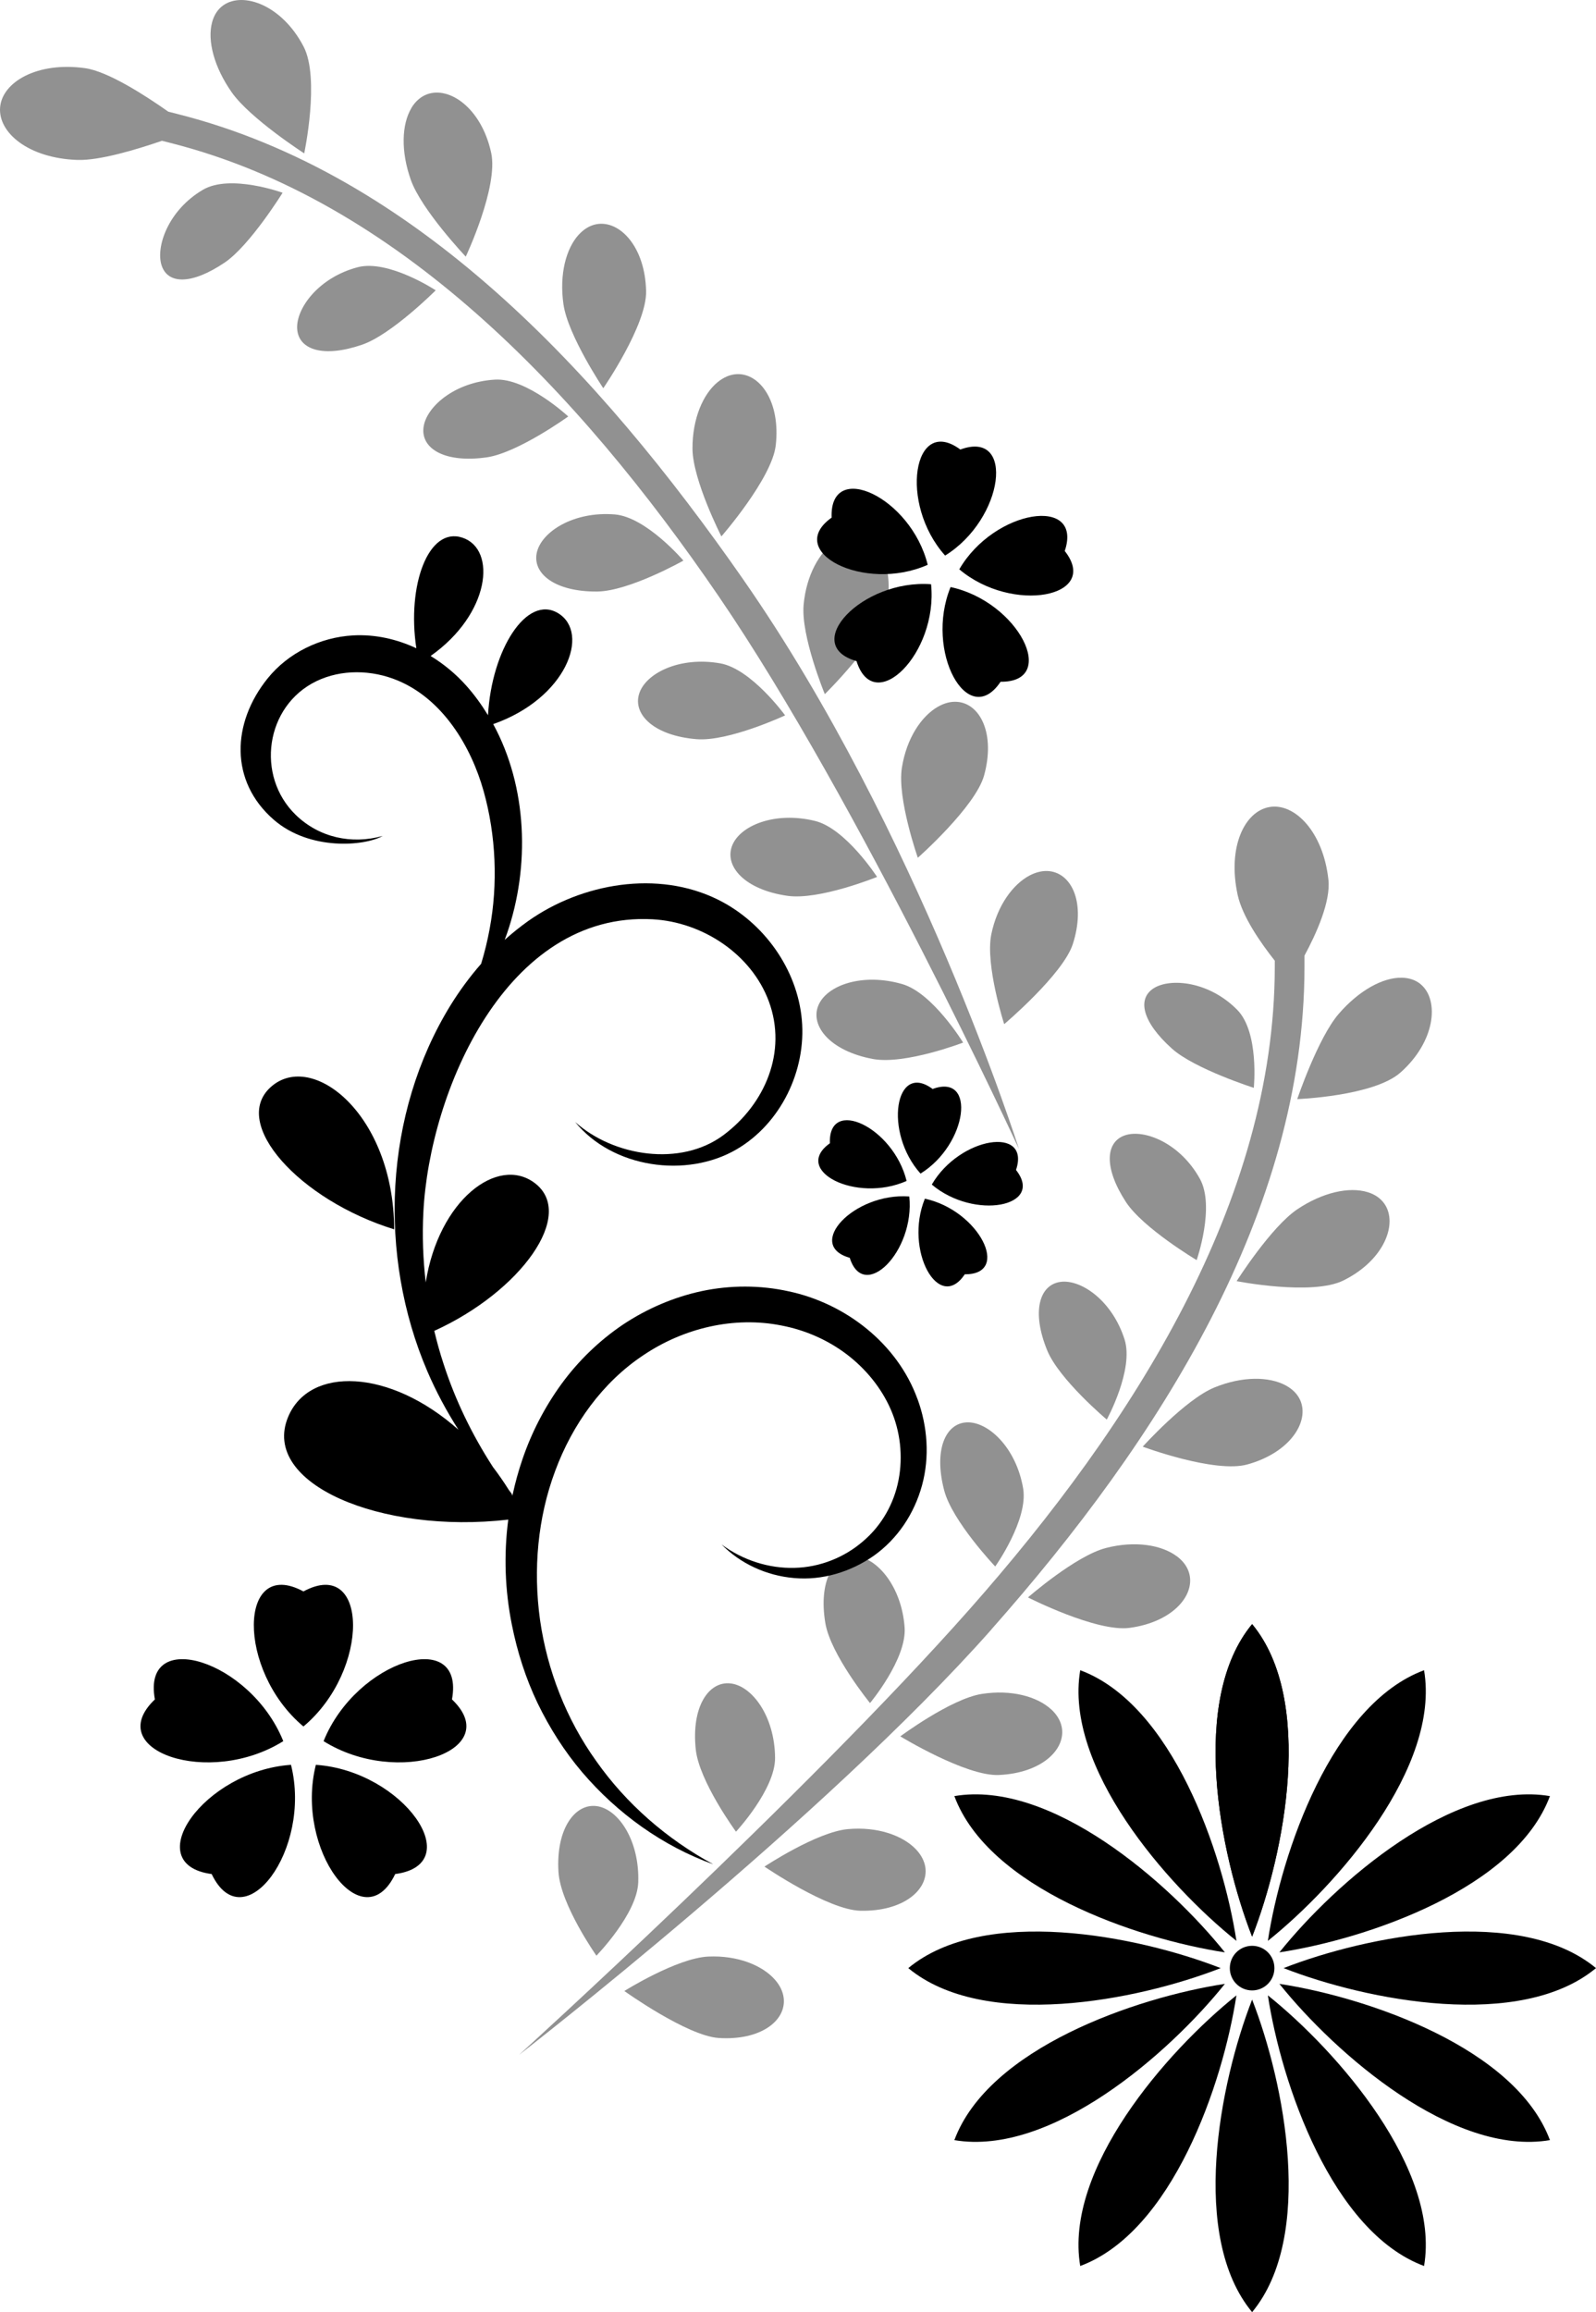 <?xml version="1.0" encoding="UTF-8"?>
<svg id="_レイヤー_2" data-name="レイヤー 2" xmlns="http://www.w3.org/2000/svg" viewBox="0 0 304.18 440.47">
  <defs>
    <style>
      .cls-1 {
        fill: #919191;
      }
    </style>
  </defs>
  <g id="cut">
    <g id="_2" data-name="2">
      <g>
        <path class="cls-1" d="M165.82,324.44h0s7.03-8.41,6.59-14.42c-.58-7.87-5.34-13.35-9.44-13.55-4.12-.2-7,4.77-5.67,12.74,1.01,6.02,8.52,15.24,8.52,15.24Z"/>
        <path class="cls-1" d="M140.27,348.95h0s7.5-8.06,7.45-14.09c-.07-7.92-4.4-13.73-8.53-14.16-4.14-.43-7.44,4.45-6.59,12.55.64,6.12,7.67,15.7,7.67,15.7Z"/>
        <path class="cls-1" d="M228.07,240.06s3.55-10.18.62-15.48c-3.75-6.79-10.55-9.51-14.23-8.31-3.75,1.22-4.16,6.14.13,12.72,3.24,4.97,13.48,11.07,13.48,11.07Z"/>
        <path class="cls-1" d="M210.94,270.44s5.21-9.5,3.39-15.26c-2.36-7.45-8.38-11.56-12.29-10.96-3.96.6-5.46,5.69-2.46,13.03,2.27,5.55,11.36,13.19,11.36,13.19Z"/>
        <path class="cls-1" d="M223.36,199.77c4.31,3.87,15.6,7.47,15.6,7.47,0,0,1.08-10.55-3.16-14.86-5.38-5.46-12.72-6.09-15.87-4.14-3.24,2.01-2.27,6.42,3.43,11.53Z"/>
        <path class="cls-1" d="M113.67,372.57h0s7.76-7.95,7.97-13.96c.28-7.94-3.76-13.96-7.9-14.53-4.13-.57-7.81,4.29-7.3,12.55.39,6.23,7.23,15.94,7.23,15.94Z"/>
        <path class="cls-1" d="M189.68,298.43s6.33-8.91,5.32-14.87c-1.32-7.76-6.63-12.72-10.68-12.59-4.08.12-6.41,5.18-4.37,12.96,1.54,5.88,9.73,14.5,9.73,14.5Z"/>
        <path class="cls-1" d="M245.08,263.95c-3.19-1.74-8.32-1.8-13.64.38-5.55,2.28-13.65,11.27-13.65,11.27,0,0,13.71,5.11,19.94,3.39,8.18-2.26,11.91-8.21,10.06-12.28-.52-1.14-1.46-2.08-2.71-2.76Z"/>
        <path class="cls-1" d="M224.28,296.48c-2.91-2.17-7.96-3-13.49-1.58-5.8,1.49-14.87,9.42-14.87,9.42,0,0,13.07,6.65,19.37,5.8,8.3-1.12,12.63-6.32,11.31-10.56-.37-1.19-1.18-2.24-2.32-3.09Z"/>
        <path class="cls-1" d="M270.85,187.57c-.98-.85-2.24-1.28-3.66-1.31-3.64-.08-8.21,2.45-12.04,6.88-3.98,4.61-7.91,16.25-7.91,16.25,0,0,14.58-.55,19.68-5.07,6.66-5.91,7.41-13.73,3.92-16.75Z"/>
        <path class="cls-1" d="M260.64,227.11h0c-3.48-1.06-8.53.02-13.36,3.25-5.04,3.37-11.59,13.71-11.59,13.71,0,0,14.4,2.83,20.37-.14,7.82-3.89,10.4-10.86,7.79-14.61-.74-1.05-1.84-1.8-3.2-2.21Z"/>
        <path class="cls-1" d="M147.69,377.14c-2.39-2.72-7.1-4.66-12.72-4.4-5.95.28-15.98,6.56-15.98,6.56,0,0,11.93,8.54,17.97,8.95,8.01.53,12.94-3.31,12.4-7.65-.15-1.21-.73-2.4-1.67-3.46Z"/>
        <path class="cls-1" d="M174.53,352.27h0c-2.52-2.61-7.31-4.32-12.94-3.81-5.93.54-15.89,7.14-15.89,7.14,0,0,12.1,8.28,18.3,8.41,8.19.17,13.04-4.03,12.35-8.34-.2-1.21-.83-2.37-1.81-3.39Z"/>
        <path class="cls-1" d="M200.31,325.62c-2.69-2.44-7.6-3.79-13.21-2.91-5.89.93-15.51,8.08-15.51,8.08,0,0,12.5,7.63,18.76,7.36,8.26-.36,12.93-4.97,11.98-9.26-.27-1.21-.97-2.32-2.02-3.28Z"/>
        <path class="cls-1" d="M188.98,310.38c31.96-36.1,59.6-79.47,59.64-126.15v-2.18c2.24-4.15,5.02-10.27,4.56-14.47-.99-9.11-6.42-14.64-11.2-13.84h0c-4.78.8-8.07,7.62-6.1,16.73.91,4.19,4.45,9.23,7.08,12.55v1.21c-.04,44.43-26.68,86.77-58.22,122.4s-85.82,84.84-85.82,84.84c0,0,58.1-44.97,90.07-81.08Z"/>
      </g>
      <g id="g2370">
        <path id="path2364" class="cls-1" d="M40.43,4.22c-.96,3.51.37,8.56,3.73,13.36,3.5,4.99,13.82,11.64,13.82,11.64,0,0,3.03-14.27-.11-20.33C53.77.99,46.37-1.65,42.59.99c-1.07.74-1.79,1.86-2.16,3.23h0ZM53.86,36.72s-9.97-3.63-15.18-.57c-6.61,3.88-9.02,10.85-7.89,14.38,1.16,3.63,5.67,3.77,12.02-.5,4.8-3.23,11.05-13.31,11.05-13.31ZM78.43,20.55c-1.88,3.11-2.07,8.28-.12,13.75,2.04,5.71,10.46,14.59,10.46,14.59,0,0,6.27-13.28,4.84-19.79-1.86-8.53-7.99-12.74-12.26-11.12-1.2.46-2.19,1.35-2.93,2.56h0ZM83.03,55.3s-9.01-5.93-14.86-4.39c-7.5,1.97-11.8,7.91-11.53,11.77.27,3.94,4.94,5.54,12.37,2.99,5.62-1.93,14.03-10.36,14.03-10.36ZM110.35,44.65c-2.47,2.66-3.78,7.63-2.96,13.32.85,5.94,7.59,15.99,7.59,15.99,0,0,8.31-12.05,8.16-18.5-.19-8.49-5.05-13.55-9.45-12.75-1.24.23-2.37.91-3.34,1.95h0ZM108.3,79.34s-7.94-7.38-13.96-7.02c-7.8.46-13.25,5.3-13.64,9.24-.39,3.99,4.18,6.68,12.04,5.57,5.93-.84,15.56-7.79,15.56-7.79ZM136.81,72.77c-2.82,2.29-4.85,6.99-4.83,12.7.03,5.99,5.51,16.72,5.51,16.72,0,0,9.65-11.05,10.36-17.36.94-8.32-3.04-13.8-7.47-13.55-1.25.07-2.46.6-3.56,1.49ZM130.24,106.79s-7.09-8.32-13.11-8.79c-7.84-.62-13.95,3.32-14.82,7.28-.88,3.98,3.45,7.48,11.5,7.41,6.08-.05,16.44-5.89,16.44-5.89h0ZM159.21,103.13c-3.02,2.01-5.54,6.45-6.05,12.1-.54,5.94,4.04,17.01,4.04,17.01,0,0,10.46-10.26,11.73-16.4,1.67-8.1-1.66-13.75-6.05-13.88-1.23-.04-2.49.38-3.67,1.16ZM149.63,136.28s-6.43-8.87-12.38-9.91c-7.78-1.36-14.26,1.92-15.45,5.84-1.2,3.94,2.91,7.96,10.97,8.61,6.09.49,16.86-4.53,16.86-4.53h0ZM178.75,134.64c-3.15,1.8-5.98,6.03-6.86,11.62-.93,5.88,3.04,17.15,3.04,17.15,0,0,10.98-9.71,12.63-15.69,2.17-7.9-.72-13.63-5.07-14.01-1.22-.11-2.5.22-3.73.93h0ZM167.16,167.06s-5.98-9.24-11.84-10.67c-7.7-1.87-14.39.91-15.82,4.81-1.43,3.91,2.5,8.3,10.56,9.46,6.09.88,17.1-3.6,17.1-3.6h0ZM196.3,166.75c-3.22,1.66-6.25,5.75-7.37,11.26-1.18,5.84,2.46,17.1,2.46,17.1,0,0,11.2-9.48,13.07-15.24,2.47-7.64-.04-13.35-4.39-13.9-1.21-.15-2.5.13-3.77.78ZM183.56,198.62s-5.81-9.47-11.59-11.14c-7.63-2.21-14.46.23-16.02,4.11-1.56,3.86,2.25,8.62,10.38,10.15,6.13,1.15,17.23-3.12,17.23-3.12h0Z"/>
        <path class="cls-1" d="M141.66,110.4c-27.57-39.56-62.49-77.21-107.75-88.66l-1.84-.47c-4.59-3.23-11.56-7.69-15.89-8.29C7.1,11.72.41,15.63.02,20.46s5.42,9.69,14.73,10.01c4.19.14,11.16-1.94,16.12-3.65l1.65.42c43.08,10.9,77.62,47.08,104.46,86.37,26.84,39.29,57.22,105.28,57.22,105.28,0,0-19.18-60.63-52.54-108.48Z"/>
      </g>
      <g id="g1587">
        <path id="path1577" d="M57.83,328.91c12.81-10.73,12.4-32.43,0-25.73-12.4-6.71-12.81,15,0,25.73Z"/>
        <path id="path1579" d="M61.67,331.7c6.25-15.5,27.01-21.81,24.47-7.95,10.21,9.72-10.3,16.82-24.47,7.95Z"/>
        <path id="path1581" d="M60.2,336.21c-4.06,16.21,9.03,33.53,15.12,20.81,13.97-1.86,1.55-19.66-15.12-20.81Z"/>
        <path id="path1583" d="M55.46,336.21c4.06,16.21-9.03,33.53-15.12,20.81-13.97-1.86-1.55-19.66,15.12-20.81Z"/>
        <path id="path1585" d="M53.99,331.7c-14.17,8.87-34.68,1.77-24.47-7.95-2.55-13.86,18.22-7.55,24.47,7.95Z"/>
      </g>
      <g id="g1601">
        <path id="path1591" d="M180.13,105.84c-8.85-9.87-6.08-26.85,2.9-20.2,10.49-3.87,8.37,13.21-2.9,20.2Z"/>
        <path id="path1593" d="M182.83,108.46c10.12,8.55,27.02,5.29,20.1-3.49,3.56-10.6-13.45-7.98-20.1,3.49Z"/>
        <path id="path1595" d="M181.17,111.84c12.96,2.78,20.71,18.15,9.53,18.04-6.21,9.29-14.54-5.77-9.53-18.04Z"/>
        <path id="path1597" d="M163.24,125.94c-10.76-3.03,1-15.61,14.21-14.64,1.36,13.18-10.86,25.3-14.21,14.64Z"/>
        <path id="path1599" d="M176.81,107.6c-12.12,5.37-27.42-2.51-18.31-8.99-.44-11.17,15.15-3.88,18.31,8.99Z"/>
      </g>
      <g id="g1617">
        <path id="path1607" d="M175.44,223.58c8.99-5.57,10.68-19.21,2.31-16.12-7.17-5.32-9.37,8.25-2.31,16.12Z"/>
        <path id="path1609" d="M193.64,222.89c5.52,7.01-7.97,9.61-16.05,2.78,5.31-9.15,18.89-11.24,16.05-2.78h0Z"/>
        <path id="path1611" d="M176.27,228.36c10.34,2.22,16.53,14.49,7.61,14.4-4.96,7.42-11.6-4.61-7.61-14.4Z"/>
        <path id="path1613" d="M161.95,239.62c2.67,8.51,12.43-1.16,11.35-11.68-10.55-.78-19.93,9.26-11.35,11.68Z"/>
        <path id="path1615" d="M158.17,217.8c-.35-8.92,12.09-3.09,14.62,7.18-9.67,4.28-21.89-2.01-14.62-7.18Z"/>
      </g>
      <g>
        <path d="M174.86,266.52c-3.85-10.61-13.77-18.24-24.58-20.52-5.41-1.19-11.06-1.18-16.47-.05-5.4,1.15-10.53,3.37-15.09,6.4-4.54,3.07-8.53,6.94-11.72,11.32-3.19,4.39-5.69,9.23-7.42,14.31-.77,2.24-1.39,4.51-1.89,6.82-.24-.32-.47-.63-.71-.95-.97-1.55-1.99-3.01-3.04-4.39-4.01-6.2-7.22-12.83-9.44-19.75-.67-2.04-1.24-4.1-1.73-6.17,16.39-7.43,27.18-22.21,19.08-28.21-7.04-5.21-18.23,3.31-20.71,18.98-.52-4.44-.68-8.92-.45-13.37,1.16-22.96,15.78-57.32,43.68-55.81,9.57.52,18.86,6.67,22.17,15.66,3.54,9.62-.76,19.55-8.62,25.43-8.19,6.13-21,4.08-28.3-2.47,7.1,8.76,21.22,10.8,30.8,5.19,8.38-4.91,13.28-14.99,12.4-24.67-.87-9.67-7.26-18.55-15.96-22.87-11.47-5.7-26.01-3.15-36.2,4.07-1.56,1.11-3.05,2.31-4.47,3.58.15-.4.3-.8.44-1.21,4.4-12.78,3.89-27.92-2.63-39.89,13.95-4.89,18.55-17.35,12.39-21.12-5.99-3.66-12.7,6.96-13.38,19.43-1.21-1.98-2.57-3.87-4.13-5.62-1.96-2.2-4.28-4.13-6.81-5.67,11.34-7.98,12.67-20.34,6.06-22.54-6.5-2.16-10.6,9.1-8.78,21.07-3.76-1.76-7.88-2.68-12.06-2.45-6.25.35-12.36,3.32-16.28,8.19-6.86,8.51-7.27,19.6,1.17,26.93,6.84,5.94,17.31,5.04,20.74,3.09-5.93,1.65-12.1.3-16.55-4.01-7.68-7.45-5.8-20.76,3.91-25.47,4.79-2.32,10.58-2.19,15.49-.15,8.58,3.56,14,12.5,16.41,21.11,2.36,8.42,2.74,17.69,1.14,26.23-.41,2.23-.95,4.45-1.62,6.64-2.16,2.47-4.12,5.13-5.85,7.93-12.68,20.62-13.87,47.65-4.39,69.73,1.66,3.86,3.65,7.57,5.92,11.11-13.11-11.66-28.46-12.15-32.48-2.41-5.24,12.68,17.67,22.33,41.97,19.53-.88,6.68-.63,13.47.68,20,1.03,5.18,2.64,10.23,4.91,14.97,2.29,4.73,5.12,9.18,8.49,13.15,6.75,7.91,15.41,14.1,24.98,17.54-8.91-4.84-16.6-11.57-22.28-19.64-5.74-8-9.36-17.35-10.73-26.93-1.32-9.59-.45-19.43,2.89-28.36,3.3-8.91,9.05-16.9,16.79-22.04,7.7-5.19,17.3-7.47,26.33-5.67,4.51.86,8.78,2.72,12.42,5.47,3.63,2.76,6.62,6.39,8.43,10.55,1.81,4.16,2.34,8.9,1.48,13.37-.85,4.5-3.22,8.73-6.8,11.74-3.54,3.06-8.21,4.94-13.05,5.04-4.84.13-9.82-1.43-13.89-4.46,3.56,3.63,8.55,5.96,13.83,6.4,5.3.49,10.77-1.14,15.22-4.27,2.22-1.58,4.17-3.6,5.72-5.88,1.55-2.29,2.71-4.84,3.44-7.52,1.47-5.39,1.06-11.19-.86-16.43ZM97.43,284.54c.09.1.17.21.25.31,0,.03-.01.06-.02.09-.08-.13-.15-.27-.23-.4Z"/>
        <path d="M75.13,234.2c-.1-21.93-15.61-34.1-23.47-27.16-7.87,6.94,5.44,21.6,23.47,27.16Z"/>
      </g>
      <g id="g2360">
        <path id="circle2332" d="M238.64,370.69c2.35,0,4.25,1.9,4.25,4.25s-1.9,4.25-4.25,4.25-4.25-1.9-4.25-4.25,1.9-4.25,4.25-4.25Z"/>
        <path id="path2334" d="M238.64,368.95c-6.23-15.96-11.92-45.14,0-59.54,11.92,14.4,6.23,43.57,0,59.54Z"/>
        <path id="path2336" d="M238.64,368.95c-6.23-15.96-11.92-45.14,0-59.54,11.92,14.4,6.23,43.57,0,59.54Z"/>
        <path id="path2338" d="M235.65,369.75c-13.37-10.71-32.89-33.13-29.77-51.56,17.52,6.51,27.18,34.62,29.77,51.56Z"/>
        <path id="path2340" d="M233.45,371.94c-16.94-2.59-45.05-12.25-51.56-29.77,18.43-3.12,40.85,16.4,51.56,29.77Z"/>
        <path id="path2342" d="M232.65,374.94c-15.96,6.23-45.14,11.92-59.54,0,14.4-11.92,43.57-6.23,59.54,0Z"/>
        <path id="path2344" d="M233.45,377.94c-10.71,13.37-33.14,32.89-51.56,29.77,6.51-17.52,34.62-27.18,51.56-29.77Z"/>
        <path id="path2346" d="M235.65,380.13c-2.59,16.94-12.25,45.05-29.77,51.56-3.12-18.43,16.4-40.85,29.77-51.56Z"/>
        <path id="path2348" d="M238.64,380.94c6.23,15.96,11.92,45.14,0,59.54-11.92-14.4-6.23-43.57,0-59.54Z"/>
        <path id="path2350" d="M241.64,380.13c13.37,10.71,32.89,33.14,29.77,51.56-17.52-6.51-27.18-34.62-29.77-51.56Z"/>
        <path id="path2352" d="M243.84,377.94c16.94,2.59,45.05,12.25,51.56,29.77-18.43,3.12-40.85-16.4-51.56-29.77Z"/>
        <path id="path2354" d="M244.64,374.94c15.96-6.23,45.14-11.92,59.54,0-14.4,11.92-43.57,6.23-59.54,0Z"/>
        <path id="path2356" d="M243.84,371.94c10.71-13.37,33.13-32.89,51.56-29.77-6.51,17.52-34.62,27.18-51.56,29.77Z"/>
        <path id="path2358" d="M241.64,369.75c2.59-16.94,12.25-45.05,29.77-51.56,3.12,18.43-16.4,40.85-29.77,51.56Z"/>
      </g>
    </g>
  </g>
</svg>